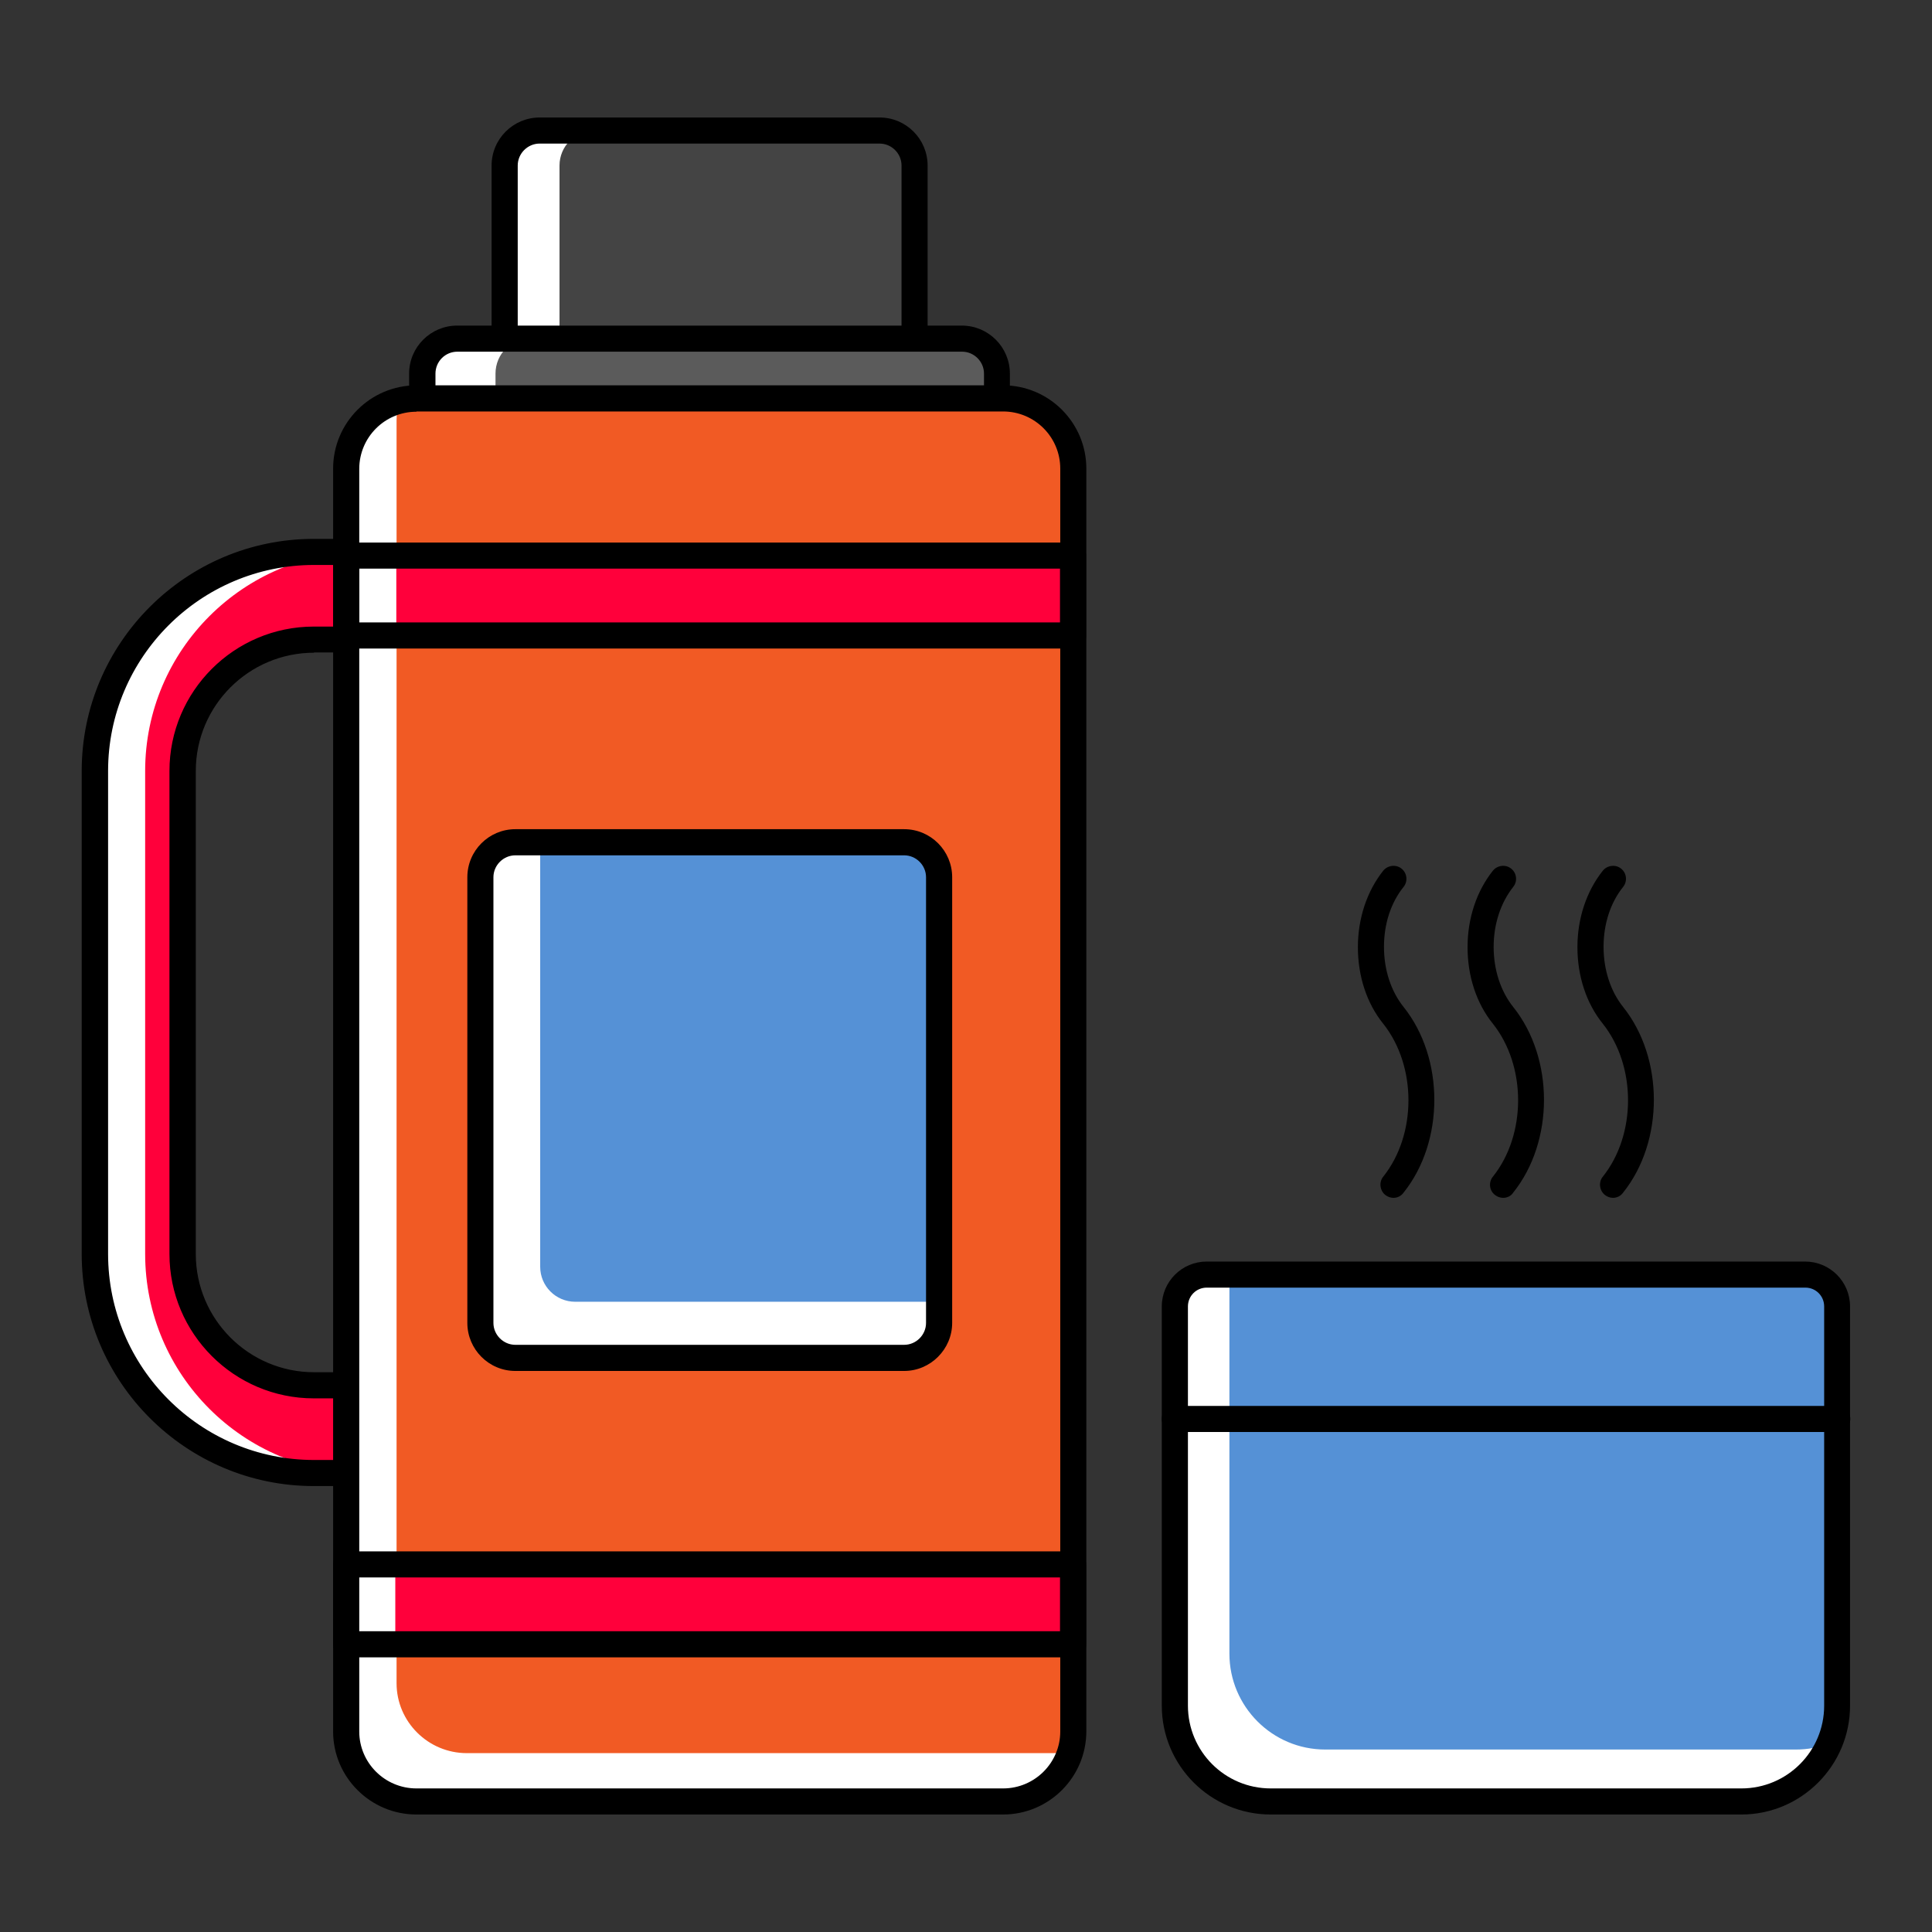 <svg xmlns="http://www.w3.org/2000/svg" fill="none" viewBox="0 0 38 38" height="38" width="38">
<rect x="0" y="0" width="38" height="38" fill="#333333" stroke="none"/>
<path fill="#5591D6" d="M23.108 25.701V33.553C23.108 34.595 23.95 35.438 24.993 35.438H34.251C35.294 35.438 36.136 34.595 36.136 33.553V25.701C36.136 25.352 35.853 25.075 35.51 25.075H23.735C23.39 25.07 23.108 25.352 23.108 25.701Z"></path>
<path fill="white" d="M35.982 34.287C35.7 34.96 35.032 35.432 34.251 35.432H24.993C23.955 35.432 23.108 34.59 23.108 33.548V25.696C23.108 25.352 23.39 25.07 23.74 25.07H24.181V32.526C24.181 33.563 25.023 34.411 26.066 34.411H35.325C35.556 34.411 35.776 34.37 35.982 34.287Z"></path>
<path fill="black" d="M34.251 35.689H24.993C23.812 35.689 22.851 34.729 22.851 33.548V25.696C22.851 25.208 23.247 24.813 23.735 24.813H35.504C35.992 24.813 36.388 25.208 36.388 25.696V33.548C36.388 34.729 35.427 35.689 34.251 35.689ZM23.735 25.326C23.529 25.326 23.365 25.491 23.365 25.696V33.548C23.365 34.447 24.094 35.176 24.993 35.176H34.251C35.15 35.176 35.879 34.447 35.879 33.548V25.696C35.879 25.491 35.715 25.326 35.51 25.326H23.735Z"></path>
<path fill="black" d="M36.131 28.166H23.108C22.964 28.166 22.851 28.053 22.851 27.909C22.851 27.766 22.964 27.653 23.108 27.653H36.136C36.28 27.653 36.393 27.766 36.393 27.909C36.393 28.053 36.275 28.166 36.131 28.166Z"></path>
<path fill="#FF003B" d="M9.51 28.973H6.172C3.795 28.973 1.864 27.042 1.864 24.664V15.164C1.864 12.787 3.795 10.856 6.172 10.856H9.51C10.748 10.856 11.749 11.862 11.749 13.095V26.734C11.754 27.966 10.748 28.973 9.51 28.973ZM6.178 12.576C4.75 12.576 3.595 13.736 3.595 15.159V24.659C3.595 26.087 4.755 27.242 6.178 27.242H9.515C9.803 27.242 10.034 27.011 10.034 26.723V13.095C10.034 12.812 9.803 12.576 9.515 12.576H6.178Z"></path>
<path fill="white" d="M2.855 24.664V15.164C2.855 12.787 4.791 10.856 7.164 10.856H6.178C3.8 10.856 1.869 12.787 1.869 15.164V24.664C1.869 27.042 3.8 28.973 6.178 28.973H7.164C4.791 28.973 2.855 27.042 2.855 24.664Z"></path>
<path fill="black" d="M9.51 29.229H6.172C3.656 29.229 1.607 27.18 1.607 24.664V15.164C1.607 12.648 3.656 10.599 6.172 10.599H9.51C10.886 10.599 12.006 11.718 12.006 13.095V26.733C12.011 28.11 10.892 29.229 9.51 29.229ZM6.178 11.112C3.944 11.112 2.126 12.93 2.126 15.164V24.664C2.126 26.898 3.944 28.716 6.178 28.716H9.515C10.609 28.716 11.498 27.827 11.498 26.733V13.095C11.498 12.001 10.609 11.112 9.515 11.112H6.178ZM9.51 27.504H6.172C4.606 27.504 3.333 26.23 3.333 24.664V15.164C3.333 13.598 4.606 12.324 6.172 12.324H9.51C9.936 12.324 10.286 12.674 10.286 13.1V26.739C10.286 27.16 9.942 27.504 9.51 27.504ZM6.178 12.838C4.894 12.838 3.851 13.88 3.851 15.164V24.664C3.851 25.948 4.894 26.99 6.178 26.99H9.515C9.659 26.99 9.777 26.872 9.777 26.728V13.095C9.777 12.951 9.659 12.833 9.515 12.833H6.178V12.838Z"></path>
<path fill="#444444" d="M17.988 6.84V3.256C17.988 2.876 17.68 2.568 17.3 2.568H10.614C10.234 2.568 9.926 2.876 9.926 3.256V6.835H17.988V6.84Z"></path>
<path fill="white" d="M11.693 2.568C11.313 2.568 11.005 2.876 11.005 3.256V6.835H9.931V3.256C9.931 2.876 10.239 2.568 10.62 2.568H11.693Z"></path>
<path fill="black" d="M17.988 7.097H9.926C9.782 7.097 9.669 6.984 9.669 6.84V3.256C9.669 2.732 10.096 2.311 10.614 2.311H17.3C17.824 2.311 18.245 2.737 18.245 3.256V6.835C18.245 6.979 18.132 7.097 17.988 7.097ZM10.183 6.583H17.732V3.256C17.732 3.019 17.537 2.824 17.3 2.824H10.614C10.378 2.824 10.183 3.019 10.183 3.256V6.583Z"></path>
<path fill="#5B5B5B" d="M19.611 9.906V7.348C19.611 6.968 19.303 6.66 18.923 6.66H8.997C8.617 6.66 8.309 6.968 8.309 7.348V9.906H19.611Z"></path>
<path fill="white" d="M10.435 6.655C10.055 6.655 9.746 6.963 9.746 7.348V9.9H8.309V7.348C8.309 6.963 8.617 6.655 8.997 6.655H10.435Z"></path>
<path fill="black" d="M19.611 10.162H8.304C8.16 10.162 8.047 10.05 8.047 9.906V7.348C8.047 6.825 8.473 6.404 8.992 6.404H18.918C19.442 6.404 19.863 6.83 19.863 7.348V9.906C19.868 10.044 19.755 10.162 19.611 10.162ZM8.56 9.649H19.354V7.348C19.354 7.112 19.159 6.917 18.923 6.917H8.997C8.755 6.917 8.565 7.112 8.565 7.348V9.649H8.56Z"></path>
<path fill="#F15A24" d="M21.111 9.218V34.051C21.111 34.811 20.494 35.432 19.729 35.432H8.191C7.431 35.432 6.809 34.816 6.809 34.051V9.218C6.809 8.458 7.425 7.836 8.191 7.836H19.729C20.489 7.841 21.111 8.458 21.111 9.218Z"></path>
<path fill="white" d="M21.054 34.441C20.885 35.016 20.361 35.432 19.729 35.432H8.191C7.431 35.432 6.814 34.816 6.814 34.051V9.217C6.814 8.57 7.256 8.031 7.857 7.882C7.821 8.006 7.8 8.134 7.8 8.267V33.106C7.8 33.866 8.422 34.482 9.182 34.482H20.72C20.838 34.482 20.946 34.467 21.054 34.441Z"></path>
<path fill="#FF003B" d="M6.809 10.933H21.105V12.504H6.809V10.933Z"></path>
<path fill="white" d="M6.809 10.933H7.795V12.504H6.809V10.933Z"></path>
<path fill="black" d="M21.11 12.756H6.809C6.665 12.756 6.552 12.643 6.552 12.499V10.928C6.552 10.784 6.665 10.671 6.809 10.671H21.105C21.249 10.671 21.362 10.784 21.362 10.928V12.499C21.367 12.643 21.249 12.756 21.11 12.756ZM7.066 12.242H20.849V11.184H7.066V12.242Z"></path>
<path fill="black" d="M19.729 35.689H8.191C7.287 35.689 6.552 34.955 6.552 34.056V9.217C6.552 8.314 7.287 7.579 8.191 7.579H19.729C20.633 7.579 21.367 8.314 21.367 9.217V34.051C21.367 34.955 20.633 35.689 19.729 35.689ZM8.191 8.098C7.569 8.098 7.066 8.601 7.066 9.223V34.056C7.066 34.672 7.569 35.176 8.191 35.176H19.729C20.351 35.176 20.854 34.672 20.854 34.056V9.217C20.854 8.596 20.351 8.093 19.729 8.093H8.191V8.098Z"></path>
<path fill="#5591D6" d="M9.449 26.02V17.254C9.449 16.874 9.757 16.566 10.137 16.566H17.783C18.163 16.566 18.471 16.874 18.471 17.254V26.02C18.471 26.4 18.163 26.708 17.783 26.708H10.137C9.757 26.708 9.449 26.4 9.449 26.02Z"></path>
<path fill="white" d="M18.476 25.604V26.015C18.476 26.4 18.163 26.708 17.783 26.708H10.137C9.757 26.708 9.449 26.4 9.449 26.015V17.254C9.449 16.874 9.757 16.566 10.137 16.566H10.625V24.916C10.625 25.296 10.933 25.604 11.313 25.604H18.476Z"></path>
<path fill="black" d="M17.783 26.965H10.137C9.613 26.965 9.192 26.538 9.192 26.02V17.254C9.192 16.73 9.618 16.309 10.137 16.309H17.783C18.307 16.309 18.728 16.735 18.728 17.254V26.02C18.728 26.538 18.302 26.965 17.783 26.965ZM10.137 16.823C9.901 16.823 9.705 17.018 9.705 17.254V26.02C9.705 26.256 9.901 26.451 10.137 26.451H17.783C18.019 26.451 18.214 26.256 18.214 26.02V17.254C18.214 17.018 18.019 16.823 17.783 16.823H10.137Z"></path>
<path fill="#FF003B" d="M6.809 30.77H21.105V32.341H6.809V30.77Z"></path>
<path fill="white" d="M6.814 30.77H7.775V32.341H6.814V30.77Z"></path>
<path fill="black" d="M21.11 32.598H6.809C6.665 32.598 6.552 32.485 6.552 32.341V30.77C6.552 30.626 6.665 30.513 6.809 30.513H21.105C21.249 30.513 21.362 30.626 21.362 30.77V32.341C21.367 32.485 21.249 32.598 21.11 32.598ZM7.066 32.084H20.849V31.026H7.066V32.084Z"></path>
<path fill="black" d="M27.406 23.56C27.35 23.56 27.293 23.539 27.247 23.503C27.139 23.416 27.119 23.252 27.206 23.144C27.868 22.317 27.868 20.967 27.206 20.135C26.882 19.734 26.708 19.2 26.708 18.63C26.708 18.06 26.888 17.526 27.206 17.126C27.293 17.018 27.458 16.997 27.565 17.084C27.678 17.172 27.694 17.336 27.607 17.444C27.355 17.757 27.221 18.173 27.221 18.625C27.221 19.077 27.36 19.498 27.607 19.806C28.413 20.813 28.413 22.451 27.607 23.457C27.555 23.529 27.483 23.56 27.406 23.56Z"></path>
<path fill="black" d="M29.563 23.56C29.506 23.56 29.45 23.539 29.404 23.503C29.291 23.416 29.275 23.252 29.363 23.144C30.025 22.317 30.025 20.967 29.363 20.135C29.039 19.734 28.865 19.2 28.865 18.63C28.865 18.06 29.044 17.526 29.363 17.126C29.45 17.018 29.614 16.997 29.722 17.084C29.835 17.172 29.851 17.336 29.763 17.444C29.517 17.757 29.378 18.173 29.378 18.625C29.378 19.077 29.517 19.498 29.763 19.806C30.57 20.813 30.57 22.451 29.763 23.457C29.717 23.529 29.64 23.56 29.563 23.56Z"></path>
<path fill="black" d="M31.725 23.56C31.668 23.56 31.612 23.539 31.566 23.503C31.458 23.416 31.437 23.252 31.525 23.144C32.187 22.317 32.187 20.967 31.525 20.135C31.201 19.734 31.026 19.2 31.026 18.63C31.026 18.06 31.206 17.526 31.525 17.126C31.612 17.018 31.776 16.997 31.884 17.084C31.997 17.172 32.012 17.336 31.925 17.444C31.674 17.757 31.54 18.173 31.54 18.625C31.54 19.077 31.679 19.498 31.925 19.806C32.731 20.813 32.731 22.451 31.925 23.457C31.874 23.529 31.797 23.56 31.725 23.56Z"></path>
</svg>
